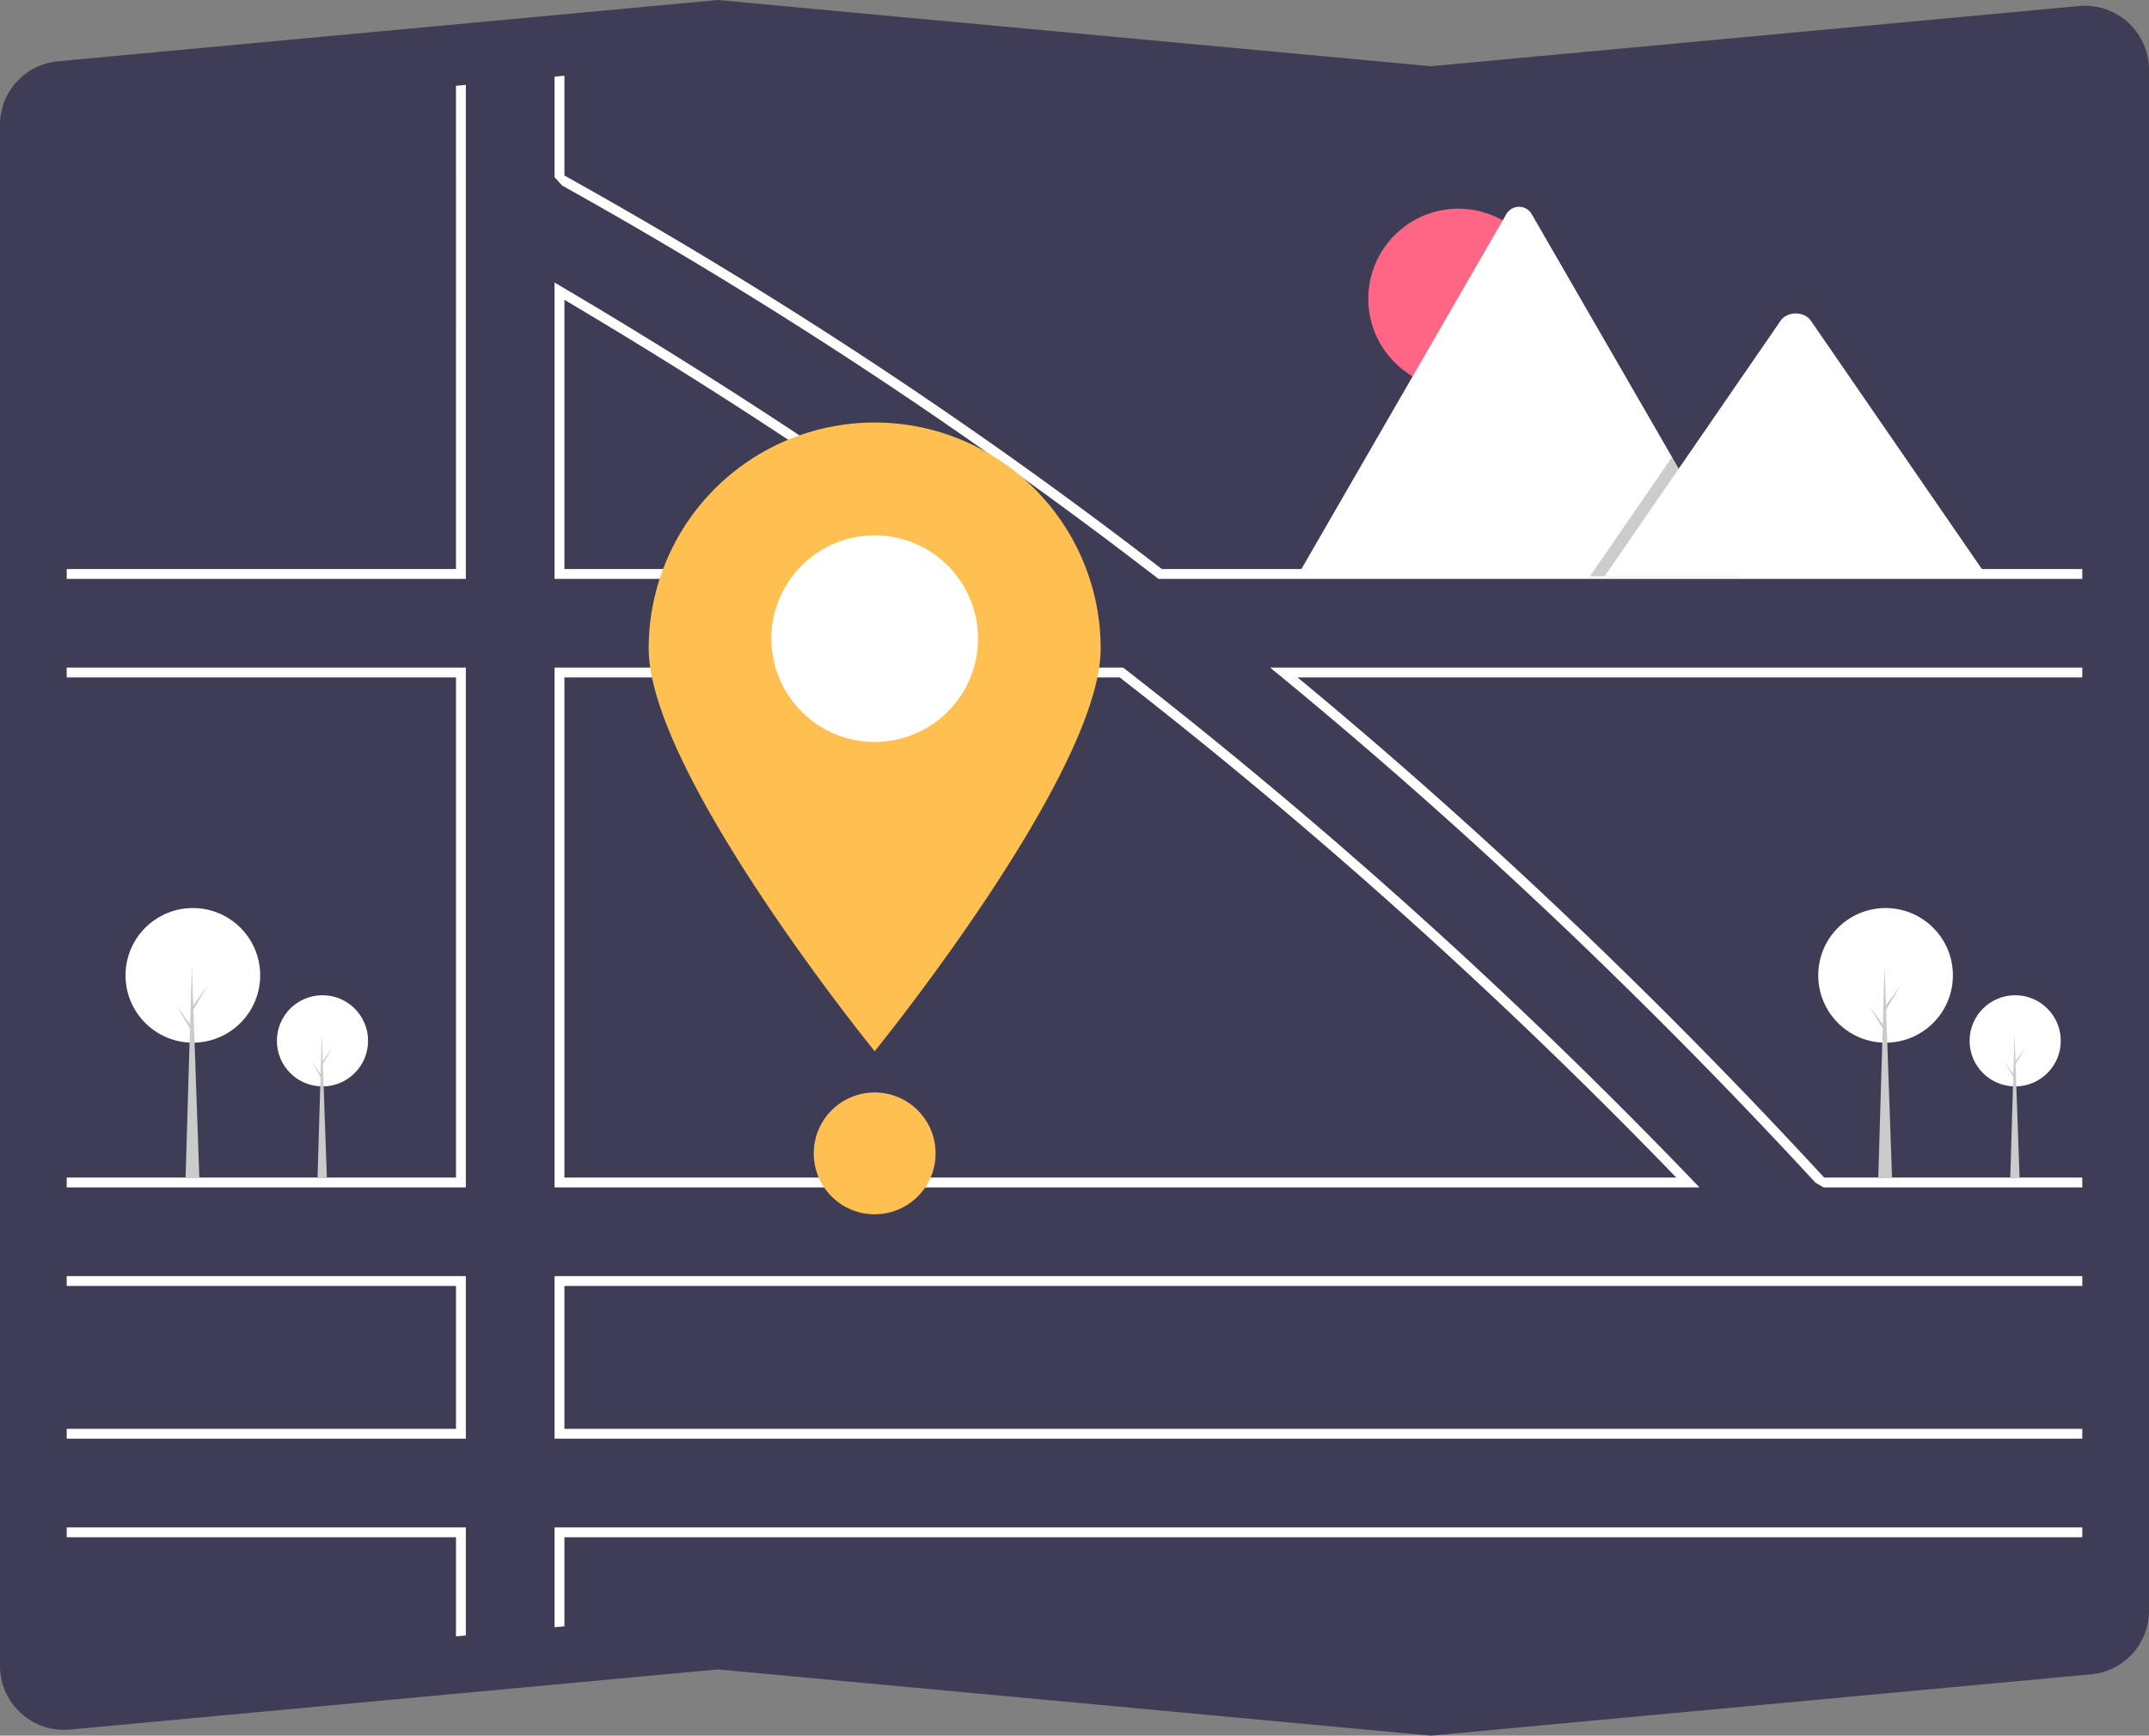 <svg xmlns="http://www.w3.org/2000/svg" width="721.112" height="582.535" data-name="Layer 1"><rect width="100%" height="100%" fill="#808080" stroke="none"/><path fill="#3f3d56" d="m480.19 582.535-.152-.015-239.116-22.212-217.436 20.198A21.498 21.498 0 0 1 .092 561.09Q0 560.098 0 559.101V41.974a21.402 21.402 0 0 1 19.51-21.406L240.922 0l.153.015 239.116 22.212L697.626 2.028a21.498 21.498 0 0 1 23.394 19.418q.092.991.092 1.988V540.56a21.402 21.402 0 0 1-19.51 21.406z"/><path fill="#fff" d="M333.32 191.311c-46.286-33.71-94.987-65.675-144.738-95.004l-2.497-1.471v99.469H337.43zm-143.928-.314v-90.365c47.329 27.997 93.673 58.375 137.868 90.365zm378.18 204.734q-30.026-31.217-61.607-61.012-8.707-8.223-17.52-16.314-53.791-49.412-111.12-93.987l-.446-.347H186.085v174.463h384.183zm-378.18-.504V227.378h186.354q55.278 43 107.563 90.812 9.079 8.297 18.034 16.727 31.304 29.42 61.145 60.31zm378.18.504q-30.026-31.217-61.607-61.012-8.707-8.223-17.52-16.314-53.791-49.412-111.12-93.987l-.446-.347H186.085v174.463h384.183zm-378.18-.504V227.378h186.354q55.278 43 107.563 90.812 9.079 8.297 18.034 16.727 31.304 29.42 61.145 60.31zM333.32 191.31c-46.286-33.71-94.987-65.675-144.738-95.004l-2.497-1.471v99.469H337.43zm-143.928-.314v-90.365c47.329 27.997 93.673 58.375 137.868 90.365zm143.928.314c-46.286-33.71-94.987-65.675-144.738-95.004l-2.497-1.471v99.469H337.43zm-143.928-.314v-90.365c47.329 27.997 93.673 58.375 137.868 90.365zm378.18 204.734q-30.026-31.217-61.607-61.012-8.707-8.223-17.52-16.314-53.791-49.412-111.12-93.987l-.446-.347H186.085v174.463h384.183zm-378.18-.504V227.378h186.354q55.278 43 107.563 90.812 9.079 8.297 18.034 16.727 31.304 29.42 61.145 60.31zM22.387 428.3v3.308h130.625v47.956H22.387v3.308H156.32V428.3zm163.698 84.338v33.512l3.307-.306v-29.899h509.334v-3.307zm512.641-81.03V428.3h-512.64v54.572h512.64v-3.308H189.392v-47.956zM389.86 190.998A1613.796 1613.796 0 0 0 189.392 58.91V25.423l-3.307.305v33.747l2.547 2.8a1610.486 1610.486 0 0 1 199.657 131.682l.446.348h309.991v-3.308zm-236.849 0H22.387v3.307H156.32V28.49l-3.308.306zm545.715 33.073H426.208l3.564 2.927q50.329 41.412 98.832 87.843 6.896 6.598 13.742 13.304 34.082 33.301 66.833 68.777l2.727 1.612h86.82v-3.307h-86.612q-32.395-35.124-66.196-68.215-6.76-6.623-13.569-13.155-47.452-45.53-96.93-86.479h263.307zM22.387 512.638v3.307h130.625v33.272l3.307-.306v-36.273zm0-288.567v3.307h130.625v167.849H22.387v3.307H156.32V224.071zm310.933-32.76c-46.286-33.71-94.987-65.675-144.738-95.004l-2.497-1.471v99.469H337.43zm-143.928-.314v-90.365c47.329 27.997 93.673 58.375 137.868 90.365zm378.18 204.734q-30.026-31.217-61.607-61.012-8.707-8.223-17.52-16.314-53.791-49.412-111.12-93.987l-.446-.347H186.085v174.463h384.183zm-378.18-.504V227.378h186.354q55.278 43 107.563 90.812 9.079 8.297 18.034 16.727 31.304 29.42 61.145 60.31zM333.32 191.31c-46.286-33.71-94.987-65.675-144.738-95.004l-2.497-1.471v99.469H337.43zm-143.928-.314v-90.365c47.329 27.997 93.673 58.375 137.868 90.365zm378.18 204.734q-30.026-31.217-61.607-61.012-8.707-8.223-17.52-16.314-53.791-49.412-111.12-93.987l-.446-.347H186.085v174.463h384.183zm-378.18-.504V227.378h186.354q55.278 43 107.563 90.812 9.079 8.297 18.034 16.727 31.304 29.42 61.145 60.31z"/><path fill="#ffc051" d="M369.336 217.645c0 41.881-75.833 135.18-75.833 135.18s-75.833-93.299-75.833-135.18a75.833 75.833 0 0 1 151.666 0z"/><path fill="#fff" d="M328.17 214.348a34.666 34.666 0 1 1-34.666-34.666 34.65 34.65 0 0 1 34.666 34.666z" style="isolation:isolate"/><circle cx="293.503" cy="387.115" r="20.442" fill="#ffc051"/><circle cx="489.364" cy="100.272" r="30.223" fill="#ff6584"/><path fill="#fff" d="M584.14 193.41H435.876a3.024 3.024 0 0 1-.555-.045l70.124-121.463a4.91 4.91 0 0 1 8.546 0l47.062 81.511 2.254 3.9z"/><path d="M584.141 193.409h-50.622l24.85-36.096 1.788-2.6.895-1.3 2.254 3.9 20.835 36.096z" opacity=".2" style="isolation:isolate"/><path fill="#fff" d="M666.694 193.41H538.456l24.85-36.097 1.788-2.6 32.382-47.04c2.123-3.082 7.23-3.274 9.726-.58a5.853 5.853 0 0 1 .467.58z"/><circle cx="676.21" cy="349.335" r="15.296" fill="#fff"/><path fill="#cbcbcb" d="M677.685 395.409h-3.133l1.428-48.378 1.705 48.378z"/><path fill="#cbcbcb" d="m676.256 356.2 3.364-4.654-3.41 5.806-.368-.645.414-.507zm-.368 4.699-3.364-4.653 3.41 5.805.368-.645-.414-.507z"/><circle cx="632.716" cy="327.362" r="22.592" fill="#fff"/><path fill="#cbcbcb" d="M634.893 395.409h-4.627l2.11-71.45 2.517 71.45z"/><path fill="#cbcbcb" d="m632.784 337.5 4.967-6.872-5.035 8.574-.544-.953.612-.749zm-.544 6.941-4.968-6.872 5.036 8.573.544-.952-.612-.749z"/><circle cx="108.21" cy="349.335" r="15.296" fill="#fff"/><path fill="#cbcbcb" d="M109.685 395.409h-3.133l1.428-48.378 1.705 48.378z"/><path fill="#cbcbcb" d="m108.256 356.2 3.364-4.654-3.41 5.806-.368-.645.414-.507zm-.368 4.699-3.364-4.653 3.41 5.805.368-.645-.414-.507z"/><circle cx="64.716" cy="327.362" r="22.592" fill="#fff"/><path fill="#cbcbcb" d="M66.893 395.409h-4.627l2.11-71.45 2.517 71.45z"/><path fill="#cbcbcb" d="m64.784 337.5 4.967-6.872-5.035 8.574-.544-.953.612-.749zm-.544 6.941-4.968-6.872 5.036 8.573.544-.952-.612-.749z"/></svg>